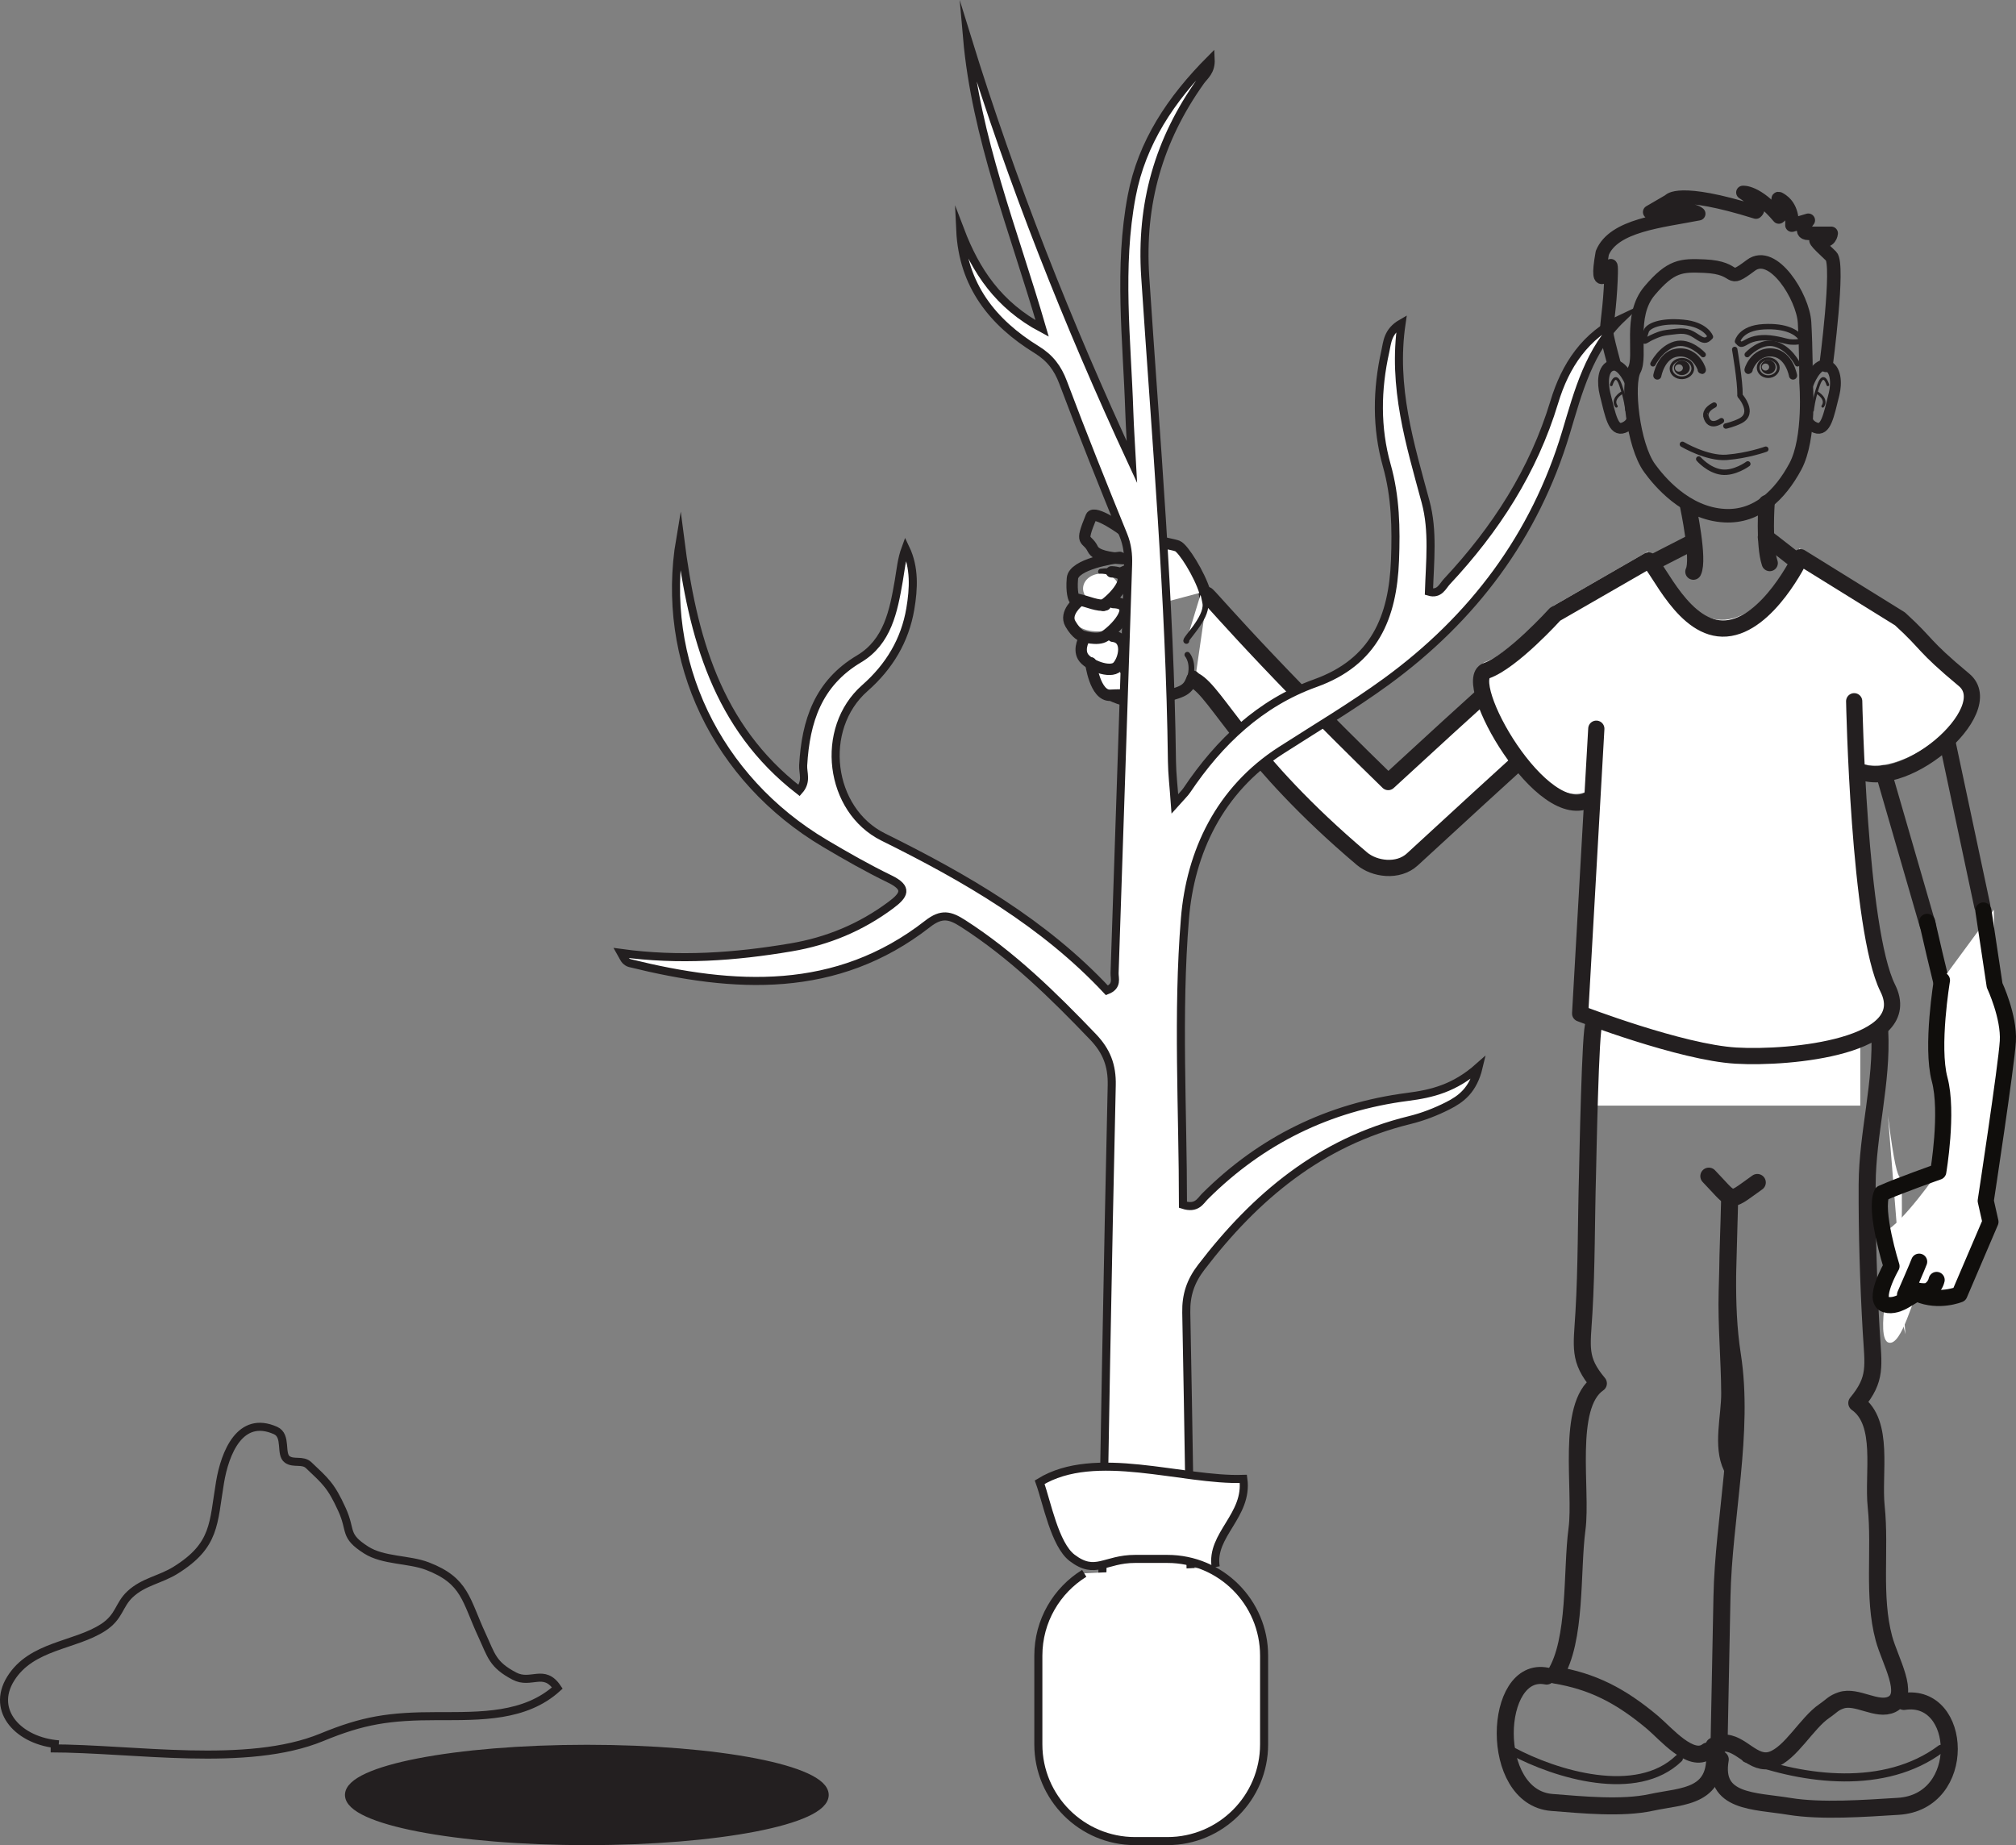 <?xml version="1.0" encoding="UTF-8"?>
<svg xmlns="http://www.w3.org/2000/svg" xmlns:xlink="http://www.w3.org/1999/xlink" width="250.043pt" height="228.854pt" viewBox="0 0 250.043 228.854" version="1.1">
<rect x="0" y="0" width="250.043" height="228.854" fill="#808080" stroke="none"/>
<defs>
<clipPath id="clip1">
  <path d="M 232 111 L 250.043 111 L 250.043 163 L 232 163 Z M 232 111 "/>
</clipPath>
<clipPath id="clip2">
  <path d="M 128 181 L 157 181 L 157 228.855 L 128 228.855 Z M 128 181 "/>
</clipPath>
<clipPath id="clip3">
  <path d="M 114 167 L 171 167 L 171 228.855 L 114 228.855 Z M 114 167 "/>
</clipPath>
<clipPath id="clip4">
  <path d="M 43 216 L 103 216 L 103 228.855 L 43 228.855 Z M 43 216 "/>
</clipPath>
<clipPath id="clip5">
  <path d="M 29 202 L 117 202 L 117 228.855 L 29 228.855 Z M 29 202 "/>
</clipPath>
<clipPath id="clip6">
  <path d="M 0 162 L 84 162 L 84 228.855 L 0 228.855 Z M 0 162 "/>
</clipPath>
</defs>
<g id="surface1">
<path style=" stroke:none;fill-rule:nonzero;fill:rgb(100%,100%,100%);fill-opacity:1;" d="M 197.988 137.133 L 197.988 117.449 L 230.73 117.449 L 230.73 137.133 "/>
<path style="fill:none;stroke-width:0.67;stroke-linecap:round;stroke-linejoin:round;stroke:rgb(13.73%,12.16%,12.549%);stroke-opacity:1;stroke-miterlimit:4;" d="M 0 -0.001 C 0 -0.001 -1.66 1.831 -3.476 1.312 C -5.258 0.808 -6.226 -1.142 -6.226 -1.142 " transform="matrix(1,0,0,-1,211.242,43.983)"/>
<path style="fill:none;stroke-width:1.006;stroke-linecap:round;stroke-linejoin:round;stroke:rgb(13.73%,12.16%,12.549%);stroke-opacity:1;stroke-miterlimit:4;" d="M -0.002 -0 C 0.186 -0.391 -0.568 2.488 -3.096 2.109 C -5.049 1.816 -5.502 -0.727 -5.502 -0.727 " transform="matrix(1,0,0,-1,211.06,45.852)"/>
<path style="fill:none;stroke-width:0.67;stroke-linecap:round;stroke-linejoin:round;stroke:rgb(13.73%,12.16%,12.549%);stroke-opacity:1;stroke-miterlimit:4;" d="M -0.001 -0.001 C -0.001 -0.001 1.659 1.831 3.476 1.312 C 5.257 0.808 6.23 -1.142 6.23 -1.142 " transform="matrix(1,0,0,-1,216.708,43.983)"/>
<path style="fill:none;stroke-width:1.006;stroke-linecap:round;stroke-linejoin:round;stroke:rgb(13.73%,12.16%,12.549%);stroke-opacity:1;stroke-miterlimit:4;" d="M -0.001 -0 C -0.184 -0.391 0.57 2.488 3.097 2.109 C 5.05 1.816 5.499 -0.727 5.499 -0.727 " transform="matrix(1,0,0,-1,216.891,45.852)"/>
<path style="fill:none;stroke-width:0.67;stroke-linecap:round;stroke-linejoin:round;stroke:rgb(13.73%,12.16%,12.549%);stroke-opacity:1;stroke-miterlimit:4;" d="M 0 0 C 0.137 -0.14 0.496 -0.601 0.707 -1.152 C 0.969 -1.835 0.969 -2.628 0 -3.113 C -0.832 -3.531 -1.766 -3.738 -1.766 -3.738 " transform="matrix(1,0,0,-1,215.828,49.102)"/>
<path style="fill:none;stroke-width:0.67;stroke-linecap:round;stroke-linejoin:round;stroke:rgb(13.73%,12.16%,12.549%);stroke-opacity:1;stroke-miterlimit:4;" d="M -0.002 0.001 C -0.002 0.001 -1.521 -1.151 -1.935 0.587 C -1.912 0.56 -2.162 1.306 -0.9 1.939 " transform="matrix(1,0,0,-1,213.51,52.181)"/>
<path style="fill:none;stroke-width:1.676;stroke-linecap:round;stroke-linejoin:round;stroke:rgb(13.73%,12.16%,12.549%);stroke-opacity:1;stroke-miterlimit:4;" d="M -0.002 0 C -0.002 0 0.572 -6.875 -1.334 -10.417 C -3.236 -13.953 -6.088 -16.707 -10.084 -16.507 C -14.928 -16.269 -18.264 -12.183 -19.404 -10.613 C -21.502 -7.722 -22.26 -0.199 -21.306 1.571 C -20.353 3.336 -22.068 8.254 -19.404 11.395 C -16.74 14.543 -15.459 14.563 -12.615 14.446 C -8.037 14.25 -10.064 12.125 -6.849 14.543 C -4.096 16.61 -0.381 10.61 -0.189 7.465 C -0.002 4.321 -0.002 0 -0.002 0 Z M -0.002 0 " transform="matrix(1,0,0,-1,224.006,47.454)"/>
<path style="fill:none;stroke-width:2.011;stroke-linecap:round;stroke-linejoin:round;stroke:rgb(13.73%,12.16%,12.549%);stroke-opacity:1;stroke-miterlimit:4;" d="M 0.001 0.002 C 0.001 0.002 1.411 -6.584 0.65 -8.092 " transform="matrix(1,0,0,-1,209.378,62.814)"/>
<path style="fill:none;stroke-width:2.011;stroke-linecap:round;stroke-linejoin:round;stroke:rgb(13.73%,12.16%,12.549%);stroke-opacity:1;stroke-miterlimit:4;" d="M 0.001 0 C 0.001 0 -0.378 -5.156 0.388 -7.437 " transform="matrix(1,0,0,-1,219.112,62.403)"/>
<path style="fill:none;stroke-width:1.341;stroke-linecap:round;stroke-linejoin:round;stroke:rgb(13.73%,12.16%,12.549%);stroke-opacity:1;stroke-miterlimit:4;" d="M 0.001 -0.001 C 0.001 -0.001 -1.03 2.581 -2.292 2.291 C -3.554 2.006 -3.534 0.061 -3.21 -1.244 C -2.522 -4.009 -2.179 -5.919 -0.917 -5.443 C 0.345 -4.966 0.228 -3.818 0.228 -3.818 " transform="matrix(1,0,0,-1,202.28,47.612)"/>
<path style="fill:none;stroke-width:0.335;stroke-linecap:round;stroke-linejoin:round;stroke:rgb(13.73%,12.16%,12.549%);stroke-opacity:1;stroke-miterlimit:4;" d="M 0 -0.001 C 0 -0.001 0.504 1.776 1.141 -0.001 C 1.774 -1.779 1.903 -3.169 1.903 -3.169 " transform="matrix(1,0,0,-1,199.847,47.729)"/>
<path style="fill:none;stroke-width:0.335;stroke-linecap:round;stroke-linejoin:round;stroke:rgb(13.73%,12.16%,12.549%);stroke-opacity:1;stroke-miterlimit:4;" d="M -0.001 0.001 C -0.001 0.001 -1.27 -0.76 -0.634 -1.647 " transform="matrix(1,0,0,-1,201.114,48.744)"/>
<path style="fill:none;stroke-width:1.341;stroke-linecap:round;stroke-linejoin:round;stroke:rgb(13.73%,12.16%,12.549%);stroke-opacity:1;stroke-miterlimit:4;" d="M -0.001 -0.001 C -0.001 -0.001 0.944 2.581 2.206 2.291 C 3.472 2.006 3.534 0.061 3.21 -1.244 C 2.523 -4.009 2.179 -5.919 0.913 -5.443 C -0.345 -4.966 -0.227 -3.818 -0.227 -3.818 " transform="matrix(1,0,0,-1,224.274,47.612)"/>
<path style="fill:none;stroke-width:0.335;stroke-linecap:round;stroke-linejoin:round;stroke:rgb(13.73%,12.16%,12.549%);stroke-opacity:1;stroke-miterlimit:4;" d="M -0.001 -0.001 C -0.001 -0.001 -0.505 1.776 -1.141 -0.001 C -1.774 -1.779 -1.899 -3.169 -1.899 -3.169 " transform="matrix(1,0,0,-1,226.708,47.729)"/>
<path style="fill:none;stroke-width:0.335;stroke-linecap:round;stroke-linejoin:round;stroke:rgb(13.73%,12.16%,12.549%);stroke-opacity:1;stroke-miterlimit:4;" d="M 0 0.001 C 0 0.001 1.27 -0.76 0.633 -1.647 " transform="matrix(1,0,0,-1,225.441,48.744)"/>
<path style="fill:none;stroke-width:0.67;stroke-linecap:round;stroke-linejoin:round;stroke:rgb(13.73%,12.16%,12.549%);stroke-opacity:1;stroke-miterlimit:4;" d="M 0.001 -0.001 C 0.001 -0.001 -0.53 1.534 -3.401 1.799 C -6.272 2.065 -7.753 1.323 -7.956 0.717 C -8.589 -1.146 -8.116 -0.478 -7.339 -0.111 C -5.901 0.569 -5.647 0.483 -4.198 0.67 C -2.753 0.858 -2.186 0.338 -1.417 -0.146 C -0.651 -0.626 -0.405 -0.404 0.001 -0.001 Z M 0.001 -0.001 " transform="matrix(1,0,0,-1,212.143,41.776)"/>
<path style="fill:none;stroke-width:0.67;stroke-linecap:round;stroke-linejoin:round;stroke:rgb(13.73%,12.16%,12.549%);stroke-opacity:1;stroke-miterlimit:4;" d="M 0.001 -0 C 0.001 -0 0.357 1.664 3.235 1.82 C 6.11 1.98 7.341 1.055 7.747 0.562 C 8.153 0.066 7.755 -0.094 6.892 -0.078 C 6.028 -0.063 5.997 0.113 4.556 0.355 C 3.118 0.598 1.966 0.406 1.177 -0.047 C 0.392 -0.5 0.396 -0.418 0.001 -0 Z M 0.001 -0 " transform="matrix(1,0,0,-1,215.499,42.348)"/>
<path style=" stroke:none;fill-rule:nonzero;fill:rgb(13.73%,12.16%,12.549%);fill-opacity:1;" d="M 217.699 55.914 L 217.762 55.914 C 217.781 55.914 217.781 55.883 217.766 55.883 L 217.703 55.883 C 217.684 55.883 217.68 55.914 217.699 55.914 "/>
<path style=" stroke:none;fill-rule:nonzero;fill:rgb(13.73%,12.16%,12.549%);fill-opacity:1;" d="M 208.25 46.09 C 207.98 46.102 207.754 45.906 207.742 45.66 C 207.734 45.41 207.945 45.203 208.219 45.195 C 208.488 45.184 208.715 45.371 208.727 45.625 C 208.734 45.871 208.523 46.078 208.25 46.09 M 208.57 44.73 C 208.027 44.754 207.605 45.168 207.621 45.664 C 207.641 46.156 208.094 46.543 208.637 46.523 C 209.18 46.504 209.602 46.09 209.586 45.594 C 209.566 45.098 209.113 44.711 208.57 44.73 "/>
<path style="fill:none;stroke-width:0.335;stroke-linecap:round;stroke-linejoin:round;stroke:rgb(13.73%,12.16%,12.549%);stroke-opacity:1;stroke-miterlimit:4;" d="M 0.001 -0.001 C 0.025 -0.634 -0.561 -1.169 -1.307 -1.197 C -2.05 -1.224 -2.679 -0.736 -2.702 -0.095 C -2.722 0.538 -2.139 1.073 -1.393 1.1 C -0.647 1.127 -0.022 0.631 0.001 -0.001 Z M 0.001 -0.001 " transform="matrix(1,0,0,-1,209.956,45.663)"/>
<path style=" stroke:none;fill-rule:nonzero;fill:rgb(13.73%,12.16%,12.549%);fill-opacity:1;" d="M 218.973 45.961 C 218.719 45.961 218.516 45.766 218.516 45.523 C 218.516 45.285 218.719 45.09 218.973 45.09 C 219.219 45.09 219.426 45.285 219.426 45.523 C 219.426 45.766 219.219 45.961 218.973 45.961 M 219.312 44.652 C 218.812 44.652 218.402 45.043 218.402 45.523 C 218.402 46.004 218.812 46.395 219.312 46.395 C 219.812 46.395 220.223 46.004 220.223 45.523 C 220.223 45.043 219.812 44.652 219.312 44.652 "/>
<path style="fill:none;stroke-width:0.335;stroke-linecap:round;stroke-linejoin:round;stroke:rgb(13.73%,12.16%,12.549%);stroke-opacity:1;stroke-miterlimit:4;" d="M 0.001 0.001 C 0.001 -0.612 -0.561 -1.112 -1.253 -1.112 C -1.94 -1.112 -2.503 -0.612 -2.503 0.001 C -2.503 0.614 -1.94 1.114 -1.253 1.114 C -0.561 1.114 0.001 0.614 0.001 0.001 Z M 0.001 0.001 " transform="matrix(1,0,0,-1,220.565,45.606)"/>
<path style="fill:none;stroke-width:0.67;stroke-linecap:round;stroke-linejoin:round;stroke:rgb(13.73%,12.16%,12.549%);stroke-opacity:1;stroke-miterlimit:4;" d="M 0.001 -0.002 C 0.001 -0.002 -2.229 -0.811 -4.866 -1.014 C -7.304 -1.201 -10.343 0.607 -10.343 0.607 " transform="matrix(1,0,0,-1,219.011,55.713)"/>
<path style="fill:none;stroke-width:0.67;stroke-linecap:round;stroke-linejoin:round;stroke:rgb(13.73%,12.16%,12.549%);stroke-opacity:1;stroke-miterlimit:4;" d="M 0.001 -0.001 C 0.001 -0.001 -1.636 -1.216 -3.249 -1.017 C -4.87 -0.813 -6.089 0.608 -6.089 0.608 " transform="matrix(1,0,0,-1,216.78,57.538)"/>
<path style="fill:none;stroke-width:0.67;stroke-linecap:round;stroke-linejoin:round;stroke:rgb(13.73%,12.16%,12.549%);stroke-opacity:1;stroke-miterlimit:4;" d="M 0.001 -0.001 C 0.001 -0.001 0.689 -3.966 0.657 -5.63 " transform="matrix(1,0,0,-1,215.155,43.342)"/>
<path style="fill:none;stroke-width:1.676;stroke-linecap:round;stroke-linejoin:round;stroke:rgb(13.73%,12.16%,12.549%);stroke-opacity:1;stroke-miterlimit:4;" d="M 0 -0.001 C 0 -0.001 1.653 12.522 0.637 13.538 C -0.375 14.554 -2.101 15.972 -0.781 15.565 C 0.535 15.159 0.637 16.378 0.637 16.378 L -2.203 16.378 C -3.519 16.378 -2.203 17.999 -2.203 17.999 L -4.23 17.394 C -4.23 17.394 -4.023 19.421 -5.445 20.433 C -6.867 21.448 -4.637 19.218 -5.855 18.405 C -8.59 21.651 -10.312 21.448 -10.312 21.448 C -10.312 21.448 -7.68 19.827 -8.691 19.015 C -18.43 22.058 -19.441 20.433 -19.441 20.433 L -21.875 19.015 C -21.875 19.015 -17.008 19.827 -15.793 18.811 C -20.453 17.897 -26.336 17.394 -27.754 13.944 C -28.773 8.265 -26.738 12.323 -26.738 12.323 C -26.738 12.323 -26.539 12.933 -26.738 9.479 C -26.945 6.034 -27.347 4.616 -27.148 3.601 C -26.945 2.589 -26.336 0.354 -26.336 0.354 " transform="matrix(1,0,0,-1,226.484,45.319)"/>
<path style="fill:none;stroke-width:2.011;stroke-linecap:round;stroke-linejoin:round;stroke:rgb(13.73%,12.16%,12.549%);stroke-opacity:1;stroke-miterlimit:4;" d="M 0.001 0.002 L 4.65 2.385 " transform="matrix(1,0,0,-1,205.065,69.736)"/>
<path style="fill:none;stroke-width:2.011;stroke-linecap:round;stroke-linejoin:round;stroke:rgb(13.73%,12.16%,12.549%);stroke-opacity:1;stroke-miterlimit:4;" d="M 0.001 0.001 C 0.357 -0.241 3.696 -2.862 3.696 -2.862 " transform="matrix(1,0,0,-1,219.018,66.634)"/>
<path style="fill-rule:nonzero;fill:rgb(100%,100%,100%);fill-opacity:1;stroke-width:2.011;stroke-linecap:round;stroke-linejoin:round;stroke:rgb(13.73%,12.16%,12.549%);stroke-opacity:1;stroke-miterlimit:4;" d="M -0.001 -0.001 C -0.821 1.354 5.058 -6.173 22.452 -23.084 C 44.636 -2.654 45.616 -2.291 46.671 -1.939 C 48.944 -1.181 51.148 -2.427 52.046 -4.646 C 52.948 -6.865 51.702 -9.513 49.546 -10.556 L 50.499 -10.095 C 48.831 -11.283 36.347 -22.615 25.448 -32.677 C 23.671 -34.314 20.722 -33.88 19.194 -32.587 C 4.706 -20.334 1.234 -12.021 -1.516 -10.505 " transform="matrix(1,0,0,-1,149.727,73.916)"/>
<path style="fill:none;stroke-width:0.705;stroke-linecap:round;stroke-linejoin:round;stroke:rgb(13.73%,12.16%,12.549%);stroke-opacity:1;stroke-miterlimit:4;" d="M 0 -0.001 C 0.528 1.854 -0.336 2.823 -0.336 2.823 " transform="matrix(1,0,0,-1,147.601,84.03)"/>
<path style="fill:none;stroke-width:1.409;stroke-linecap:round;stroke-linejoin:round;stroke:rgb(13.73%,12.16%,12.549%);stroke-opacity:1;stroke-miterlimit:4;" d="M -0.002 -0 C -0.002 -0 2.588 -1.504 5.619 -0.551 C 8.647 0.402 9.498 0.301 10.088 2.031 C 10.162 2.246 10.229 2.105 10.26 2.309 " transform="matrix(1,0,0,-1,137.76,86.191)"/>
<path style="fill-rule:nonzero;fill:rgb(100%,100%,100%);fill-opacity:1;stroke-width:0.705;stroke-linecap:round;stroke-linejoin:round;stroke:rgb(13.73%,12.16%,12.549%);stroke-opacity:1;stroke-miterlimit:4;" d="M -0.001 0.001 C -0.364 0.087 2.562 2.778 2.355 4.622 C 2.316 4.931 2.05 6.079 1.952 6.403 " transform="matrix(1,0,0,-1,147.149,79.505)"/>
<path style="fill:none;stroke-width:0.705;stroke-linecap:round;stroke-linejoin:round;stroke:rgb(13.73%,12.16%,12.549%);stroke-opacity:1;stroke-miterlimit:4;" d="M -0.002 -0 C -0.338 0.211 -2.42 -0.461 -2.752 -0.77 C -3.08 -1.078 -3.756 -0.664 -5.088 -0.863 " transform="matrix(1,0,0,-1,141.638,70.035)"/>
<path style=" stroke:none;fill-rule:nonzero;fill:rgb(100%,100%,100%);fill-opacity:1;" d="M 229.832 94.223 C 235.453 97.832 248.004 87.031 243.461 83.246 C 238.152 78.82 239.133 78.98 235.512 75.676 L 223.191 68.027 C 223.191 68.027 219.18 76.465 213.961 76.863 C 208.742 77.266 205.527 69.234 204.328 68.434 L 192.738 75.105 C 192.738 75.105 187.438 80.973 184.223 82.105 C 180.84 83.305 191.227 101.602 197.094 98.004 "/>
<path style="fill:none;stroke-width:2.011;stroke-linecap:round;stroke-linejoin:round;stroke:rgb(13.73%,12.16%,12.549%);stroke-opacity:1;stroke-miterlimit:4;" d="M -0.001 -0 C 5.62 -3.614 18.171 7.191 13.628 10.976 C 8.316 15.402 9.3 15.242 5.679 18.546 L -6.645 26.187 C -6.645 26.187 -10.657 17.757 -15.876 17.355 C -21.091 16.953 -24.306 24.984 -25.509 25.789 L -37.095 19.117 C -37.095 19.117 -42.395 13.246 -45.614 12.113 C -48.997 10.917 -38.61 -7.383 -32.743 -3.786 " transform="matrix(1,0,0,-1,229.974,95.304)"/>
<path style="fill-rule:nonzero;fill:rgb(100%,100%,100%);fill-opacity:1;stroke-width:2.011;stroke-linecap:round;stroke-linejoin:round;stroke:rgb(13.73%,12.16%,12.549%);stroke-opacity:1;stroke-miterlimit:4;" d="M -0.001 0.001 C -0.001 0.001 0.554 -28.354 4.163 -35.581 C 7.777 -42.807 -7.848 -44.354 -14.669 -43.952 C -21.493 -43.549 -33.989 -38.733 -33.989 -38.733 L -31.985 -3.405 " transform="matrix(1,0,0,-1,229.974,86.978)"/>
<path style="fill:none;stroke-width:1.341;stroke-linecap:butt;stroke-linejoin:round;stroke:rgb(13.73%,12.16%,12.549%);stroke-opacity:1;stroke-miterlimit:4;" d="M -0.002 -0.001 L 3.287 -0.177 " transform="matrix(1,0,0,-1,138.006,86.335)"/>
<path style=" stroke:none;fill-rule:nonzero;fill:rgb(100%,100%,100%);fill-opacity:1;" d="M 149.422 73.367 C 148.777 71.254 146.77 68.008 146.035 67.723 C 145.211 67.398 142.902 65.188 142.5 64.707 C 142.102 64.227 140.945 60.359 140.012 60.527 C 139.07 60.691 138.188 64.469 138.969 66.062 C 139.75 67.664 142.203 69.266 142.203 69.266 C 142.203 69.266 138.957 71.594 141.93 75.375 "/>
<path style="fill:none;stroke-width:1.409;stroke-linecap:round;stroke-linejoin:round;stroke:rgb(13.73%,12.16%,12.549%);stroke-opacity:1;stroke-miterlimit:4;" d="M -0.001 0.001 C -0.645 2.114 -2.653 5.36 -3.388 5.645 C -4.212 5.97 -9.29 6.735 -9.688 7.216 C -10.091 7.696 -13.723 10.161 -14.087 9.282 C -15.567 5.681 -14.657 6.856 -13.876 5.259 C -13.091 3.661 -7.22 4.102 -7.22 4.102 C -7.22 4.102 -10.466 1.774 -7.493 -2.007 " transform="matrix(1,0,0,-1,149.423,73.368)"/>
<path style="fill:none;stroke-width:2.011;stroke-linecap:round;stroke-linejoin:round;stroke:rgb(13.73%,12.16%,12.549%);stroke-opacity:1;stroke-miterlimit:4;" d="M -0.001 0.002 L 5.437 -18.775 " transform="matrix(1,0,0,-1,233.645,95.916)"/>
<path style=" stroke:none;fill-rule:nonzero;fill:rgb(100%,100%,100%);fill-opacity:1;" d="M 139.191 76.465 C 139.191 77.484 137.797 78.309 136.082 78.309 C 134.359 78.309 132.969 77.484 132.969 76.465 C 132.969 75.441 134.359 74.613 136.082 74.613 C 137.797 74.613 139.191 75.441 139.191 76.465 "/>
<path style=" stroke:none;fill-rule:nonzero;fill:rgb(100%,100%,100%);fill-opacity:1;" d="M 139.383 80.969 C 139.383 81.992 138.25 82.816 136.848 82.816 C 135.445 82.816 134.312 81.992 134.312 80.969 C 134.312 79.949 135.445 79.121 136.848 79.121 C 138.25 79.121 139.383 79.949 139.383 80.969 "/>
<path style=" stroke:none;fill-rule:nonzero;fill:rgb(100%,100%,100%);fill-opacity:1;" d="M 140.309 84.336 C 140.309 85.355 139.316 86.184 138.09 86.184 C 136.863 86.184 135.871 85.355 135.871 84.336 C 135.871 83.316 136.863 82.488 138.09 82.488 C 139.316 82.488 140.309 83.316 140.309 84.336 "/>
<path style=" stroke:none;fill-rule:nonzero;fill:rgb(100%,100%,100%);fill-opacity:1;" d="M 138.77 73.004 C 138.77 74.027 137.777 74.852 136.551 74.852 C 135.324 74.852 134.332 74.027 134.332 73.004 C 134.332 71.984 135.324 71.156 136.551 71.156 C 137.777 71.156 138.77 71.984 138.77 73.004 "/>
<path style="fill:none;stroke-width:2.011;stroke-linecap:round;stroke-linejoin:round;stroke:rgb(13.73%,12.16%,12.549%);stroke-opacity:1;stroke-miterlimit:4;" d="M 0.001 -0.001 L 4.306 -20.255 " transform="matrix(1,0,0,-1,241.55,92.105)"/>
<path style="fill:none;stroke-width:1.409;stroke-linecap:round;stroke-linejoin:round;stroke:rgb(13.73%,12.16%,12.549%);stroke-opacity:1;stroke-miterlimit:4;" d="M 0.001 0 C 1.681 1.149 4.083 4.082 1.017 4.157 " transform="matrix(1,0,0,-1,136.843,75.082)"/>
<path style="fill:none;stroke-width:2.111;stroke-linecap:round;stroke-linejoin:round;stroke:rgb(13.73%,12.16%,12.549%);stroke-opacity:1;stroke-miterlimit:4;" d="M -0.001 0 C -0.466 0 -0.782 -17.476 -0.813 -18.562 C -0.977 -24.289 -0.923 -30.078 -1.259 -35.789 C -1.513 -40.082 -1.958 -41.578 0.534 -44.543 C -3.505 -47.324 -1.477 -57.789 -2.118 -62.609 C -2.813 -67.828 -2.145 -76.441 -4.876 -80.711 C -0.204 -81.48 3.284 -83.265 7.245 -86.589 C 8.901 -87.98 12.015 -91.734 14.073 -90.144 " transform="matrix(1,0,0,-1,197.712,127.043)"/>
<path style="fill:none;stroke-width:2.111;stroke-linecap:round;stroke-linejoin:round;stroke:rgb(13.73%,12.16%,12.549%);stroke-opacity:1;stroke-miterlimit:4;" d="M -0.002 -0.002 C 0.338 -6.47 -1.533 -12.744 -1.56 -19.08 C -1.588 -25.099 -1.4 -31.279 -1.056 -37.283 C -0.799 -41.65 -0.357 -43.177 -2.846 -46.193 C 0.615 -48.627 -0.869 -54.896 -0.439 -59.033 C 0.119 -64.416 -0.885 -70.146 0.518 -75.38 C 1.256 -78.138 3.862 -82.416 1.502 -83.568 C -0.338 -84.455 -2.83 -82.419 -4.775 -83.068 C -5.787 -83.408 -5.92 -83.744 -6.865 -84.388 C -9.053 -85.877 -11.017 -89.646 -13.361 -90.443 C -15.701 -91.24 -17.209 -88.193 -19.455 -88.373 " transform="matrix(1,0,0,-1,233.142,127.827)"/>
<path style="fill:none;stroke-width:2.111;stroke-linecap:round;stroke-linejoin:round;stroke:rgb(13.73%,12.16%,12.549%);stroke-opacity:1;stroke-miterlimit:4;" d="M -0.001 0 C 1.398 -1.457 2.03 -2.281 2.589 -2.539 C 3.323 -2.878 3.941 -2.246 6.011 -0.785 " transform="matrix(1,0,0,-1,211.946,145.879)"/>
<path style="fill:none;stroke-width:2.111;stroke-linecap:round;stroke-linejoin:round;stroke:rgb(13.73%,12.16%,12.549%);stroke-opacity:1;stroke-miterlimit:4;" d="M -0.001 -0 C -1.294 2.625 -0.235 6.3 -0.259 9.218 C -0.282 13.414 -0.688 17.589 -0.575 21.796 C -0.466 25.718 -0.36 29.64 -0.259 33.566 C -0.384 27 -0.931 20.339 0.073 13.914 C 1.569 4.347 -1.032 -6.364 -1.22 -16.075 C -1.345 -22.231 -1.462 -28.383 -1.583 -34.536 " transform="matrix(1,0,0,-1,214.794,181.984)"/>
<path style="fill:none;stroke-width:2.111;stroke-linecap:round;stroke-linejoin:round;stroke:rgb(13.73%,12.16%,12.549%);stroke-opacity:1;stroke-miterlimit:4;" d="M -0.001 -0.001 C -6.634 1.343 -7.263 -15.047 0.648 -15.676 C 4.39 -15.969 9.327 -16.465 12.972 -15.676 C 16.89 -14.821 21.605 -15.157 20.753 -8.665 " transform="matrix(1,0,0,-1,191.825,207.886)"/>
<path style="fill:none;stroke-width:2.111;stroke-linecap:round;stroke-linejoin:round;stroke:rgb(13.73%,12.16%,12.549%);stroke-opacity:1;stroke-miterlimit:4;" d="M -0.001 -0.001 C 7.28 1.116 7.976 -12.49 -0.712 -13.009 C -4.813 -13.259 -10.235 -13.669 -14.235 -13.009 C -18.532 -12.302 -23.708 -12.58 -22.774 -7.193 " transform="matrix(1,0,0,-1,236.137,211.034)"/>
<path style="fill:none;stroke-width:1;stroke-linecap:round;stroke-linejoin:round;stroke:rgb(13.73%,12.16%,12.549%);stroke-opacity:1;stroke-miterlimit:4;" d="M -0.002 0 C 5.369 -2.867 15.408 -5.953 20.643 -0.886 " transform="matrix(1,0,0,-1,187.588,217.204)"/>
<path style="fill:none;stroke-width:1;stroke-linecap:round;stroke-linejoin:round;stroke:rgb(13.73%,12.16%,12.549%);stroke-opacity:1;stroke-miterlimit:4;" d="M 0.001 -0.001 C 7.216 -2.673 17.22 -4.033 24.2 1.178 " transform="matrix(1,0,0,-1,216.534,218.088)"/>
<path style="fill:none;stroke-width:2;stroke-linecap:round;stroke-linejoin:round;stroke:rgb(6.294%,5.768%,5.058%);stroke-opacity:1;stroke-miterlimit:4;" d="M -0.002 0.001 C -0.002 0.001 1.764 -7.792 2.112 -8.682 " transform="matrix(1,0,0,-1,239.021,114.341)"/>
<path style=" stroke:none;fill-rule:nonzero;fill:rgb(100%,100%,100%);fill-opacity:1;" d="M 236.332 165.484 C 234.695 159.488 235.879 155.625 235.891 150.027 C 235.902 142.25 235.699 150.965 234.164 138.383 "/>
<path style="fill:none;stroke-width:1.409;stroke-linecap:round;stroke-linejoin:round;stroke:rgb(13.73%,12.16%,12.549%);stroke-opacity:1;stroke-miterlimit:4;" d="M -0.002 0 C -0.791 -0.074 -5.724 -0.843 -5.881 -2.609 C -6.037 -4.375 -5.689 -5.093 -5.689 -5.093 C -5.689 -5.093 -5.51 -5.14 -5.209 -5.203 C -4.013 -5.468 -2.658 -6.101 -1.787 -5.894 " transform="matrix(1,0,0,-1,138.892,69.133)"/>
<path style=" stroke:none;fill-rule:nonzero;fill:rgb(100%,100%,100%);fill-opacity:1;" d="M 247.293 112.84 L 247.395 122.211 C 247.395 122.211 249.219 126.105 249.031 129.16 C 248.844 132.219 246.285 148.949 246.285 148.949 L 246.875 151.551 L 243.027 160.543 C 243.027 160.543 240.488 161.594 237.879 160.484 C 237.395 160.277 235.938 167.039 234.234 166.523 C 232.531 166.008 234.602 157.051 234.602 157.051 C 234.602 157.051 232.777 154.84 233.781 152.734 C 235.926 151.773 240.402 145.336 240.402 145.336 C 240.402 145.336 241.664 137.945 240.57 133.871 C 239.48 129.797 240.859 121.586 240.859 121.586 "/>
<g clip-path="url(#clip1)" clip-rule="nonzero">
<path style="fill:none;stroke-width:2;stroke-linecap:round;stroke-linejoin:round;stroke:rgb(6.294%,5.768%,5.058%);stroke-opacity:1;stroke-miterlimit:4;" d="M 0 -0.001 L 1.395 -9.283 C 1.395 -9.283 3.223 -13.177 3.035 -16.232 C 2.848 -19.291 0.293 -36.017 0.293 -36.017 L 0.879 -38.623 L -2.969 -47.615 C -2.969 -47.615 -5.508 -48.666 -8.117 -47.556 C -8.597 -47.349 -10.426 -49.38 -12.129 -48.873 C -13.836 -48.353 -11.394 -44.123 -11.394 -44.123 C -11.394 -44.123 -13.582 -37.185 -12.586 -35.076 C -10.437 -34.115 -5.594 -32.408 -5.594 -32.408 C -5.594 -32.408 -4.332 -25.017 -5.426 -20.943 C -6.515 -16.869 -5.137 -8.658 -5.137 -8.658 " transform="matrix(1,0,0,-1,245.996,112.928)"/>
</g>
<path style="fill-rule:nonzero;fill:rgb(100%,100%,100%);fill-opacity:1;stroke-width:2;stroke-linecap:round;stroke-linejoin:round;stroke:rgb(6.294%,5.768%,5.058%);stroke-opacity:1;stroke-miterlimit:4;" d="M 0 0 C -0.187 -0.531 -1.75 -4.101 -1.75 -4.101 " transform="matrix(1,0,0,-1,238.031,156.489)"/>
<path style="fill-rule:nonzero;fill:rgb(100%,100%,100%);fill-opacity:1;stroke-width:2;stroke-linecap:round;stroke-linejoin:round;stroke:rgb(6.294%,5.768%,5.058%);stroke-opacity:1;stroke-miterlimit:4;" d="M -0.002 -0.002 C -0.267 -1.084 -1.139 -1.384 -1.139 -1.384 C -1.139 -1.384 -2.705 -1.584 -3.072 -0.837 " transform="matrix(1,0,0,-1,240.201,158.752)"/>
<path style="fill:none;stroke-width:1.409;stroke-linecap:round;stroke-linejoin:round;stroke:rgb(13.73%,12.16%,12.549%);stroke-opacity:1;stroke-miterlimit:4;" d="M 0 -0.002 C 0 -0.002 -0.828 -1.322 -0.226 -2.365 C 0.375 -3.408 3.176 -4.513 4.047 -3.611 C 4.918 -2.712 5.485 -0.056 3.481 0.159 " transform="matrix(1,0,0,-1,134.543,79.077)"/>
<path style="fill:none;stroke-width:1.409;stroke-linecap:round;stroke-linejoin:round;stroke:rgb(13.73%,12.16%,12.549%);stroke-opacity:1;stroke-miterlimit:4;" d="M 0 -0.002 C 0 -0.002 0.512 -4.146 2.434 -4.029 C 4.352 -3.912 4.375 -4.221 4.926 -3.107 C 5.477 -1.998 5.277 -1.221 4.246 -0.814 " transform="matrix(1,0,0,-1,135.285,82.205)"/>
<path style="fill:none;stroke-width:1.409;stroke-linecap:round;stroke-linejoin:round;stroke:rgb(13.73%,12.16%,12.549%);stroke-opacity:1;stroke-miterlimit:4;" d="M 0.001 -0.001 C 0.001 -0.001 -1.765 -1.419 -0.987 -2.759 C -0.218 -4.099 0.493 -4.29 0.493 -4.29 C 0.493 -4.29 2.403 -4.896 3.306 -4.282 C 4.989 -3.134 7.392 -0.2 4.321 -0.122 " transform="matrix(1,0,0,-1,133.749,74.612)"/>
<path style="fill-rule:nonzero;fill:rgb(100%,100%,100%);fill-opacity:1;stroke-width:1;stroke-linecap:butt;stroke-linejoin:miter;stroke:rgb(13.73%,12.16%,12.549%);stroke-opacity:1;stroke-miterlimit:10;" d="M -0.002 -0.001 C -0.127 1.116 -0.377 2.233 -0.357 3.346 C 0.033 26.014 0.412 48.686 0.932 71.35 C 0.99 73.846 0.279 75.624 -1.396 77.377 C -6.346 82.545 -11.428 87.53 -17.494 91.424 C -19.119 92.467 -20.158 92.749 -21.904 91.385 C -33.217 82.561 -45.888 83.315 -58.838 86.518 C -59.045 86.569 -59.248 86.721 -59.4 86.877 C -59.549 87.03 -59.627 87.249 -59.928 87.776 C -52.721 86.788 -45.775 87.299 -38.857 88.467 C -34.303 89.233 -30.181 90.948 -26.471 93.709 C -24.81 94.948 -24.275 95.823 -26.599 96.952 C -29.349 98.288 -32.013 99.807 -34.642 101.366 C -48.092 109.342 -55.158 124.053 -52.592 139.12 C -51.064 127.116 -48.06 115.838 -37.838 107.928 C -36.838 109.061 -37.392 110.1 -37.338 111.057 C -37.021 116.51 -35.506 121.225 -30.408 124.252 C -26.853 126.366 -26.131 130.194 -25.482 133.92 C -25.252 135.249 -25.146 136.6 -24.638 137.971 C -23.49 135.569 -23.623 132.975 -24.049 130.456 C -24.713 126.534 -26.662 123.292 -29.681 120.635 C -35.416 115.588 -34.138 105.491 -27.404 102.155 C -17.217 97.112 -7.435 91.456 0.334 83.139 C 1.697 83.67 1.264 84.608 1.287 85.299 C 1.862 102.178 2.404 119.061 2.963 135.944 C 3.006 137.202 2.873 138.37 2.385 139.581 C -0.178 145.87 -2.709 152.174 -5.096 158.534 C -5.771 160.334 -6.721 161.584 -8.373 162.604 C -13.83 165.967 -17.537 170.581 -17.857 177.424 C -15.939 172.389 -13.135 168.12 -7.693 165.229 C -11.267 177.53 -15.939 188.983 -17.017 201.338 C -11.463 183.327 -4.537 165.858 3.44 148.655 C 3.326 150.737 3.182 152.823 3.112 154.905 C 2.819 163.838 1.725 172.815 3.416 181.69 C 4.67 188.256 8.24 193.659 13.205 198.635 C 13.279 197.12 12.444 196.584 11.955 195.897 C 6.772 188.616 4.487 180.709 5.088 171.624 C 6.404 151.608 8.151 131.612 8.401 111.538 C 8.42 109.995 8.608 108.456 8.764 106.28 C 9.557 107.174 9.959 107.534 10.252 107.967 C 14.272 113.952 19.358 118.792 26.186 121.241 C 33.533 123.877 35.791 129.417 36.065 136.467 C 36.217 140.444 36.147 144.346 35.045 148.252 C 33.733 152.897 33.807 157.678 34.865 162.397 C 35.115 163.514 35.127 164.874 36.881 165.885 C 35.709 157.959 37.936 150.881 39.865 143.713 C 40.83 140.127 40.393 136.307 40.276 132.584 C 41.584 132.198 41.963 133.264 42.502 133.842 C 48.541 140.299 53.237 147.553 55.819 156.096 C 57.19 160.643 59.67 164.401 64.205 166.506 C 60.123 162.596 58.811 157.444 57.264 152.292 C 53.412 139.483 45.74 129.276 34.987 121.432 C 30.779 118.37 26.283 115.706 21.897 112.885 C 14.307 107.999 10.686 100.307 10.01 92.034 C 9.049 80.225 9.768 68.276 9.768 56.542 C 11.479 55.987 11.924 57.018 12.487 57.581 C 19.479 64.557 27.873 68.667 37.651 69.928 C 40.615 70.311 43.444 70.975 46.447 73.639 C 45.756 70.729 44.24 69.651 42.619 68.827 C 41.115 68.065 39.502 67.44 37.865 67.042 C 26.838 64.342 18.748 57.573 12.022 48.776 C 10.697 47.042 10.135 45.334 10.178 43.178 C 10.463 28.788 10.658 14.393 10.889 -0.001 Z M -0.002 -0.001 " transform="matrix(1,0,0,-1,136.955,205.975)"/>
<g clip-path="url(#clip2)" clip-rule="nonzero">
<path style=" stroke:none;fill-rule:nonzero;fill:rgb(100%,100%,100%);fill-opacity:1;" d="M 150.785 194.355 C 150.113 190.375 154.836 187.98 154.211 183.43 C 146.633 183.691 135.828 179.617 128.949 183.844 C 129.84 186.305 130.816 191.586 132.977 193.227 C 135.887 195.438 137.008 193.355 140.785 193.355 L 144.785 193.355 C 151.414 193.355 156.785 198.727 156.785 205.355 L 156.785 216.355 C 156.785 222.98 151.414 228.355 144.785 228.355 L 140.785 228.355 C 134.16 228.355 128.785 222.98 128.785 216.355 L 128.785 205.355 C 128.785 201.039 131.062 197.258 134.477 195.145 "/>
</g>
<g clip-path="url(#clip3)" clip-rule="nonzero">
<path style="fill:none;stroke-width:1;stroke-linecap:butt;stroke-linejoin:miter;stroke:rgb(13.73%,12.16%,12.549%);stroke-opacity:1;stroke-miterlimit:10;" d="M -0.001 -0.001 C -0.673 3.979 4.05 6.374 3.425 10.924 C -4.153 10.663 -14.958 14.737 -21.837 10.51 C -20.946 8.049 -19.97 2.768 -17.809 1.127 C -14.899 -1.083 -13.778 0.999 -10.001 0.999 L -6.001 0.999 C 0.628 0.999 5.999 -4.373 5.999 -11.001 L 5.999 -22.001 C 5.999 -28.626 0.628 -34.001 -6.001 -34.001 L -10.001 -34.001 C -16.626 -34.001 -22.001 -28.626 -22.001 -22.001 L -22.001 -11.001 C -22.001 -6.685 -19.724 -2.904 -16.309 -0.791 " transform="matrix(1,0,0,-1,150.786,194.354)"/>
</g>
<g clip-path="url(#clip4)" clip-rule="nonzero">
<path style=" stroke:none;fill-rule:nonzero;fill:rgb(13.73%,12.16%,12.549%);fill-opacity:1;" d="M 102.285 222.633 C 102.285 225.793 89.078 228.355 72.785 228.355 C 56.492 228.355 43.285 225.793 43.285 222.633 C 43.285 219.473 56.492 216.91 72.785 216.91 C 89.078 216.91 102.285 219.473 102.285 222.633 "/>
</g>
<g clip-path="url(#clip5)" clip-rule="nonzero">
<path style="fill:none;stroke-width:1;stroke-linecap:butt;stroke-linejoin:miter;stroke:rgb(13.73%,12.16%,12.549%);stroke-opacity:1;stroke-miterlimit:10;" d="M -0.001 -0.001 C -0.001 -3.161 -13.208 -5.723 -29.501 -5.723 C -45.794 -5.723 -59.001 -3.161 -59.001 -0.001 C -59.001 3.16 -45.794 5.722 -29.501 5.722 C -13.208 5.722 -0.001 3.16 -0.001 -0.001 Z M -0.001 -0.001 " transform="matrix(1,0,0,-1,102.286,222.632)"/>
</g>
<g clip-path="url(#clip6)" clip-rule="nonzero">
<path style="fill:none;stroke-width:1;stroke-linecap:butt;stroke-linejoin:miter;stroke:rgb(13.73%,12.16%,12.549%);stroke-opacity:1;stroke-miterlimit:10;" d="M -0.001 -0.001 C 10.269 -0.001 24.355 -2.447 33.636 1.377 C 38.776 3.495 41.944 3.999 48.015 3.999 C 53.323 3.999 58.862 3.874 62.839 7.487 C 61.175 9.971 59.581 7.877 57.515 8.963 C 54.792 10.393 54.667 11.506 53.499 14.026 C 51.468 18.397 51.46 20.78 46.734 22.6 C 44.425 23.491 41.245 23.241 39.112 24.612 C 36.323 26.401 37.359 26.928 36.136 29.612 C 34.769 32.624 34.085 33.147 31.999 35.124 C 31.245 35.838 30.159 35.276 29.355 35.827 C 28.409 36.471 29.347 38.776 27.89 39.424 C 23.48 41.393 21.609 36.631 21.003 32.999 C 20.148 27.893 20.472 25.198 15.499 22.1 C 13.616 20.924 11.511 20.674 9.855 19.124 C 8.413 17.776 8.562 16.334 6.511 14.999 C 2.987 12.706 -2.395 12.799 -4.973 8.624 C -7.45 4.616 -3.927 0.877 0.999 0.499 " transform="matrix(1,0,0,-1,6.286,216.854)"/>
</g>
</g>
</svg>
